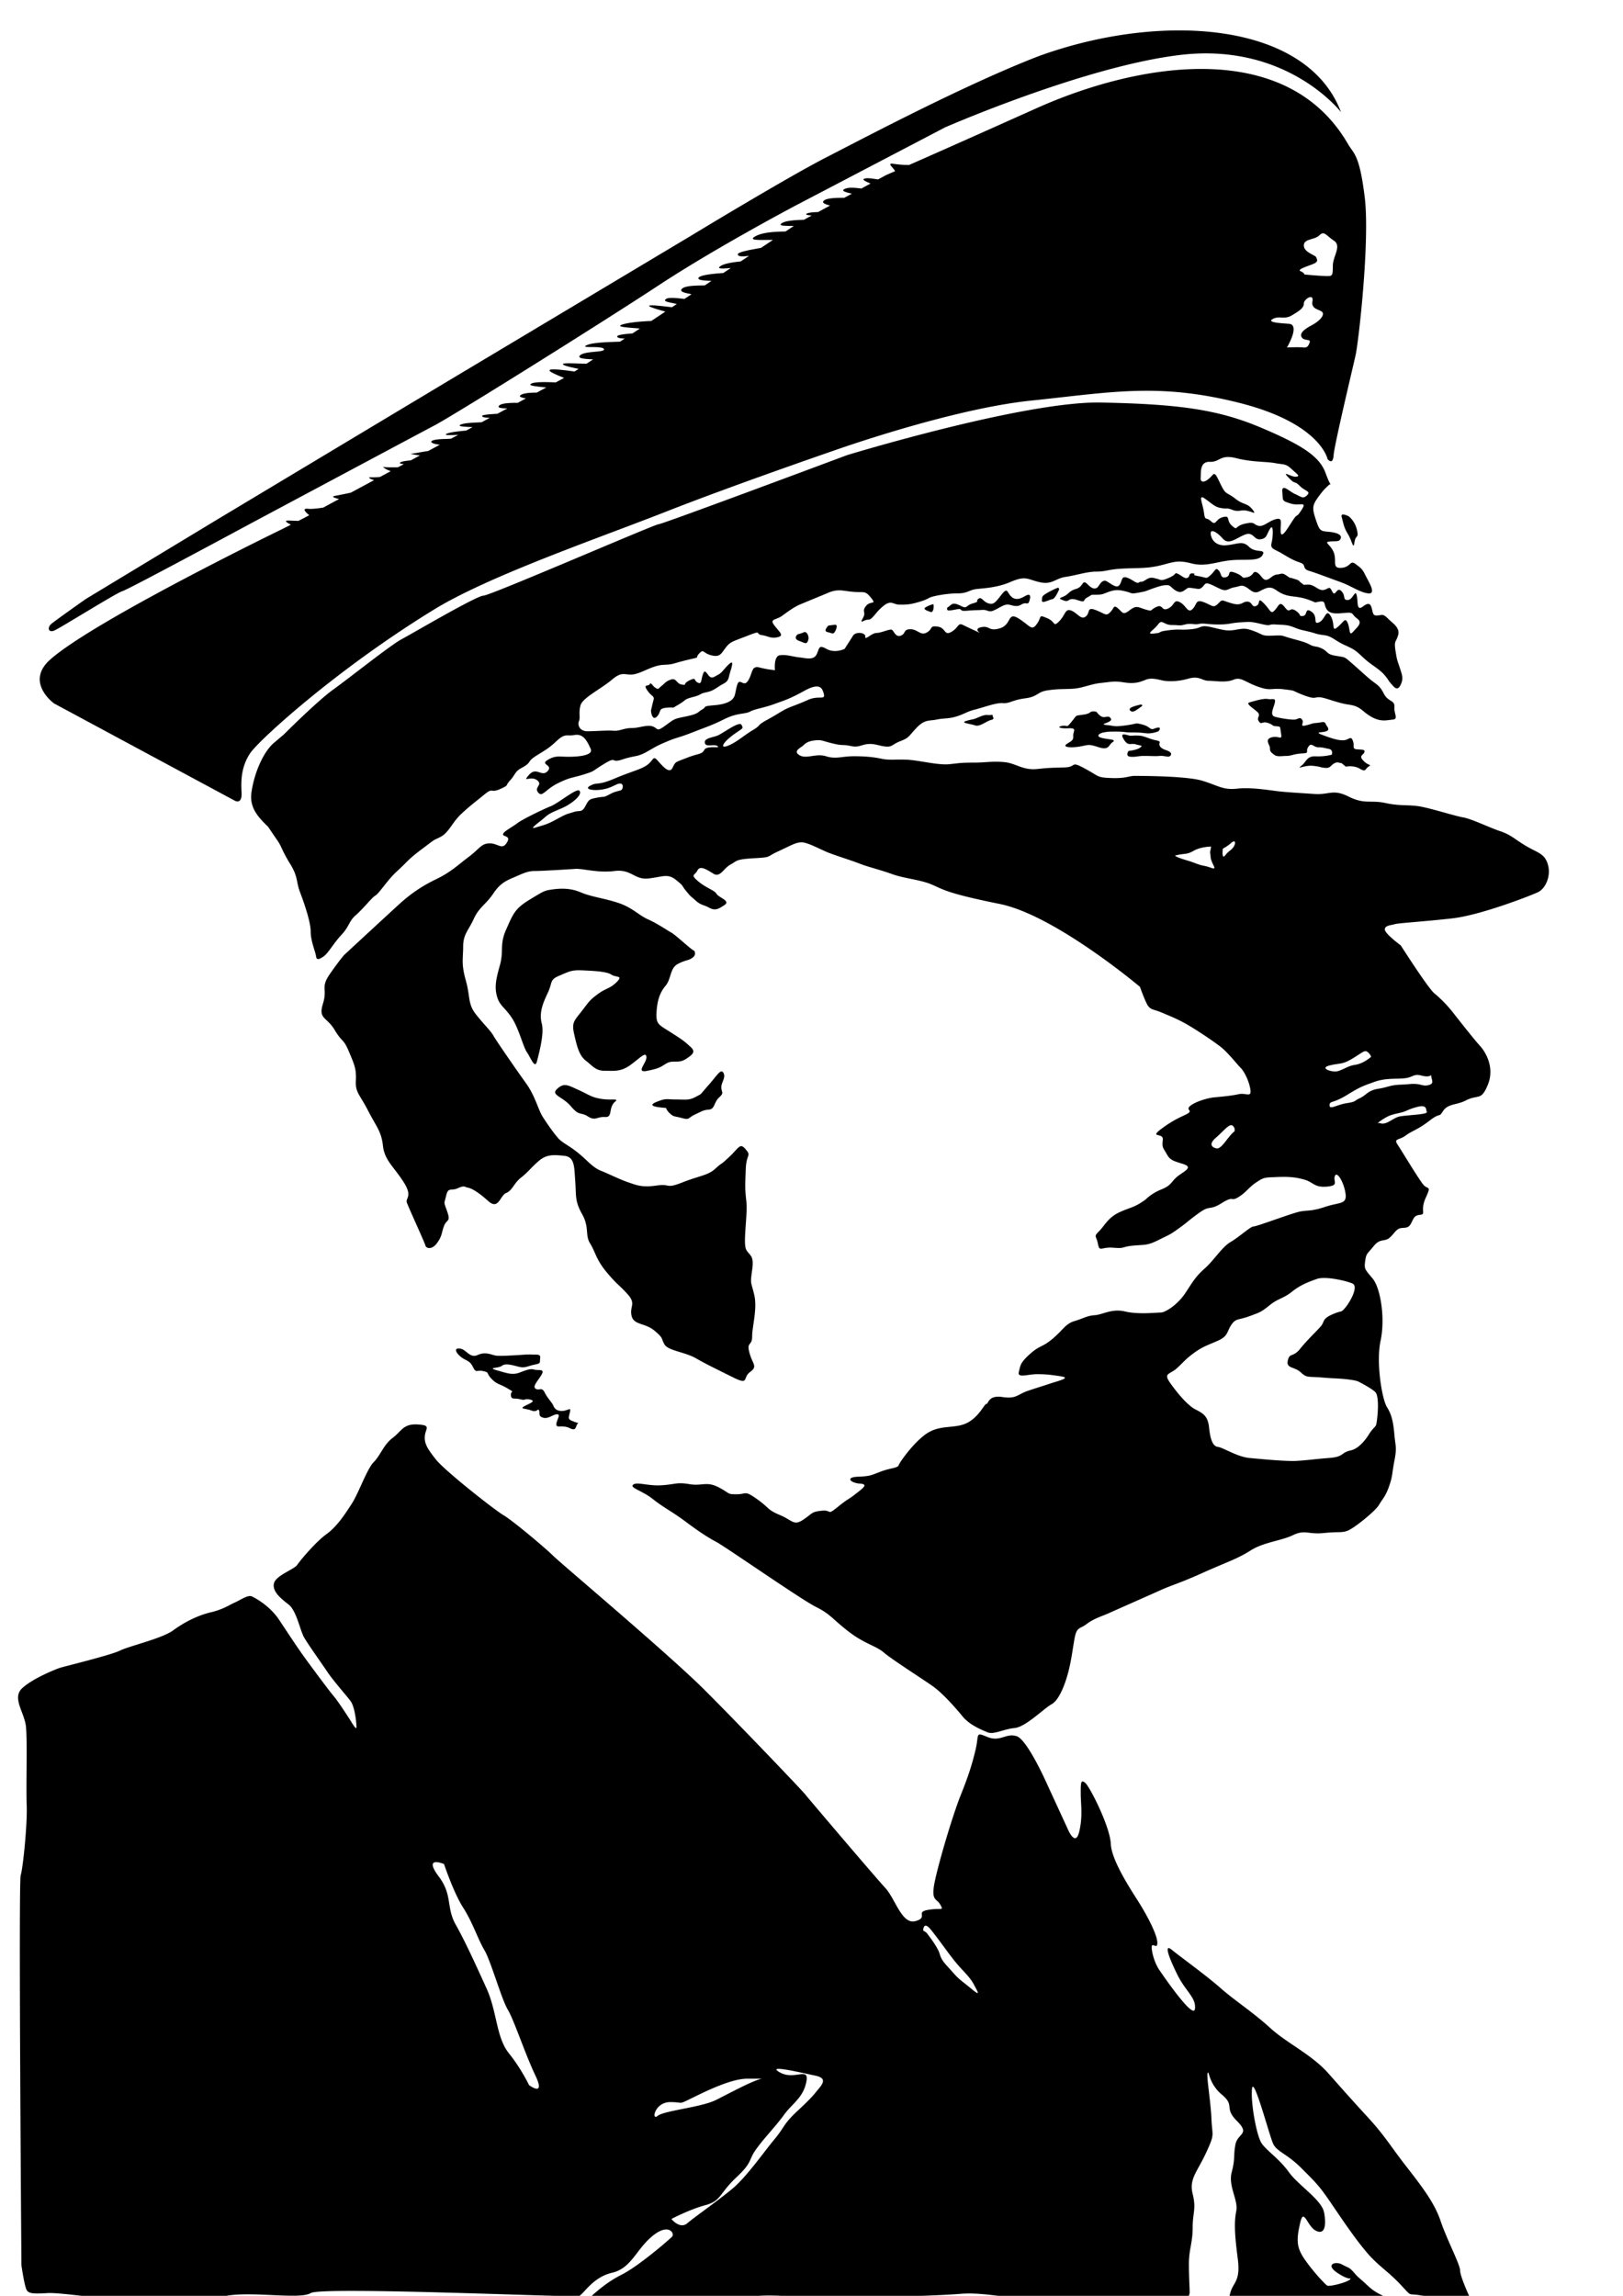 <svg xmlns="http://www.w3.org/2000/svg" width="210mm" height="297mm" viewBox="0 0 744.094 1052.362"><g fill-rule="evenodd"><path d="M551.228 31.607c-25.627-.108-53.281 7.804-76.201 18.084-32.203 14.444-48.55 21.67-58.22 25.923-2.584.035-4.93-.2-7.19-.524-3.11-.444-.414 1.383.77 3.35-.706.308-4.25 1.87-4.25 1.87l-3.549 1.93c-2.435-.303-4.68-.81-6.193-.365-1.554.458.676 1.347 2.698 2.265l-4.187 2.278c-2.785-.328-5.693-.685-7.557.154-2.076.934.444 1.562 3.21 2.21l-3.483 1.894c-3.748-.024-7.658.114-9.121 1.115-1.654 1.132.393 1.828 2.591 2.437l-5.47 2.975c-2.207.076-4.19.21-5.124.676-1.02.51.23.717 2.182.923l-3.603 1.96c-3.977.071-8.638.42-10.234 1.64-1.657 1.268 2.086 1.124 5.642 1.173l-3.79 2.532c-4.715.09-10.165.322-13.508 2.037-4.716 2.418 2.833 1.729 7.704 1.842l-5.438 3.631c-5.48 1.004-11.284 1.985-10.616 3.225.467.866 2.62.76 5.106.45l-3.82 2.546c-3.762.388-7.342.934-9.115 2.05-2.216 1.395.542 1.352 4.603.96-1.152.769-2.268 1.511-3.454 2.302-5.073.328-11.006.986-11.412 2.304-.305.992 2.752 1.206 6 1.305l-3.126 2.085c-4.453.04-8.93.145-10.354 1.481-1.514 1.42 1.394 1.966 4.337 2.531-1.168.778-2.103 1.402-3.275 2.181-3.54-.426-7.157-.823-8.37-.015-1.92 1.28 1.719 1.53 4.884 2.332l-2.237 1.485c-3.42-.39-7.522-.943-9.605-.86-2.89.116 2.042 1.608 6.605 2.856l-6.46 4.292c-4.588.204-9.982.63-13.018 1.55-4.092 1.24 2.659 1.426 7.772 1.93-1.196.793-2.201 1.456-3.365 2.227-3.591.284-7.016.64-7.016 1.41 0 .702 1.594.889 3.451.948l-2.151 1.424c-5.48.183-12.213.373-14.87 1.456-4.697 1.913 6.61.173 7.48 1.913.87 1.74-9.393.697-11.133 3.132-.902 1.263 2.77 1.451 6.21 1.605-1.032.677-2.14 1.404-3.062 2.006-5.262-.087-11.006-.497-10.802.215.206.721 3.936 1.442 7.171 2.163-.743.481-1.229.79-1.849 1.188-4.06-.532-8.834-1.183-10.716-.914-2.605.372 1.946 2.243 5.912 3.856l-3.817 2.052c-4.505-.18-9.5-.292-11.14.529-2.073 1.036 2.698 1.334 6.791 1.808-.712.382-3.43 1.846-4.37 2.35-2.746.01-5.416.155-6.945.886-1.812.866-.166 1.37 1.98 1.782l-3.73 2.006c-3.708.008-7.413.156-8.514 1.257-1.108 1.108 1.173 1.253 3.72 1.32l-4.544 2.443c-3.813.236-7.243.47-7.004 1.108.212.563 1.848.697 3.526.762l-3.776 2.03c-3.685.183-7.656.262-9.492 1.035-1.997.841 1.5 1.04 5.36 1.187l-2.93 1.576c-3.465.322-6.851.72-8.345 1.239-3 1.043 1.141.913 4.721.709l-3.307 1.777a50.93 50.93 0 01-2.631.122c-8.699.174-7.481 2.089-2.784 2.61.097.012.167.028.26.04l-5.35 2.879c-3.472.52-6.655 1.144-7.783 1.257-.716.071 1.489.398 4.017.77l-4.198 2.26c-1.973.174-3.69.412-4.516.797-1.125.525-.204.754 1.356.906l-2.734 1.472c-3.003.046-5.69.014-6.276-.116-1.191-.265.441.977 2.973 1.894l-4.931 2.656c-1.483.125-2.856.189-3.783.147-2.2-.1-1.033.605 1.056 1.321l-10.648 5.734c-3.44.724-6.379 1.309-7.283 1.468-1.786.316-.32.946 1.915 1.436a3616.186 3616.186 0 00-7.247 3.92c-2.809.449-5.394.714-6.845.559-3.046-.326-1.468 1.387.398 2.93l-.051.028c-.676.406-2.729 1.468-4.907 2.582-1.515-.044-3.029-.1-4.314-.146-2.465-.088-1.269.85.891 1.887l-3.848 1.94s-85.968 41.757-106.466 59.843c-11.83 10.438 1.74 20.18 1.74 20.18l82.808 44.536s3.478 2.087 3.13-3.828c-.348-5.915.001-11.83 3.828-17.744 3.827-5.915 39.663-38.62 84.546-66.107 25.29-15.487 75.5-32.705 106.466-44.882 30.966-12.178 76.545-27.835 76.545-27.835s53.581-19.136 90.462-22.963c36.88-3.828 58.452-8.35 95.68 1.044 37.229 9.394 40.36 25.746 40.36 25.746s2.435 3.131 2.783-1.74c.348-4.87 8.698-39.664 10.09-45.926 1.391-6.263 6.611-52.537 4.176-72.369-2.436-19.832-5.042-19.838-7.656-24.355-14.531-25.116-39.515-34.322-66.797-34.438zm55.46 75.342c1.185.1 2.326 1.675 4.863 3.366 3.69 2.46-.492 7.135-.492 11.563 0 4.428-.246 4.674-2.46 4.674s-8.365-.491-10.579-.737c0 0 0-.738-1.722-1.476s2.214-1.97 5.413-3.2c3.198-1.23 1.968-2.214 1.722-3.198s-5.66-2.214-5.66-5.412c0-3.199 4.922-2.46 7.136-4.674.692-.692 1.24-.951 1.778-.906zm-5.899 29.23c.714-.046 1.198.461.922 1.937-.738 3.937 3.936 3.69 4.674 5.167.738 1.476-1.477 3.935-5.167 5.903-3.69 1.969-5.412 3.691-4.428 5.413.984 1.722 4.182.739 3.69 2.215-.493 1.476-.984 2.705-2.952 2.46-1.969-.247-7.626 0-7.626 0s.245.245 1.967-3.691c1.722-3.937 1.723-6.888-.738-7.134-2.46-.246-10.825-.492-7.627-2.214 3.198-1.723 5.167.492 8.857-1.723 3.69-2.214 5.413-3.444 5.413-5.412 0-1.23 1.826-2.844 3.015-2.921z"/><path d="M39.246 274.628s-13.57 9.568-15.657 11.308c-2.087 1.74-1.391 4.175 1.218 3.131 2.61-1.044 28.704-17.396 31.314-18.092 2.61-.696 57.756-30.444 57.756-30.444s76.196-40.708 85.416-45.579c9.22-4.87 77.067-47.318 102.987-64.367 25.921-17.048 62.454-36.358 62.454-36.358l68.542-35.837s64.317-28.108 108.032-33.227c48.933-5.73 73.506 26.253 73.506 26.253C599.025 9.621 531.844 5.48 476.171 25.75c-33.401 12.873-79.428 37.163-97.694 46.557-18.266 9.394-62.106 36.01-62.106 36.01l-111.163 66.455L99.09 238.443zM503.097 184.501c-35.973.094-114.738 24.124-114.738 24.124s-84.73 31.688-86.452 31.688c-1.723 0-77.153 32.721-80.253 32.721-3.1 0-32.377 17.222-37.543 19.977-5.167 2.756-24.11 17.91-31.344 23.077-7.233 5.167-22.732 20.666-22.732 20.666l-4.478 3.789c-4.477 3.788-8.955 13.088-10.333 23.077-.777 6.918 3.319 11.092 7.734 15.421 0 0 1.948 2.923 4.14 6.09 2.192 3.166 1.95 4.384 5.846 10.716 3.897 6.332 2.678 8.037 4.627 13.152 1.948 5.114 4.87 13.638 4.87 18.022 0 4.384 2.193 9.255 2.437 11.203.243 1.949 1.217 1.705 3.41.244 2.191-1.462 4.626-6.09 8.279-9.986 3.653-3.897 3.41-6.331 6.576-9.01 3.167-2.68 7.307-8.038 9.012-9.012 1.705-.974 5.602-7.307 10.23-11.447 4.627-4.14 4.139-4.628 10.958-9.743 6.82-5.114 4.628-3.652 8.525-5.6 3.897-1.949 5.358-6.577 9.499-10.474 4.14-3.896 6.576-5.602 10.716-9.011 4.14-3.41 2.678-.487 7.062-2.436 4.384-1.948 2.437-1.46 4.385-3.652s1.218-1.463 2.922-3.898c1.705-2.436 4.627-2.435 6.332-5.114 1.705-2.68 6.82-4.14 11.69-8.768 4.871-4.628 4.872-2.679 9.012-3.41 4.14-.73 5.846 3.167 7.307 6.333 1.462 3.166-6.089 3.653-10.229 3.653-4.14 0-5.846-.73-9.499 1.461-3.653 2.192 2.68 2.192 0 5.114-2.679 2.923-5.115-2.192-8.525 1.705-3.41 3.897.732.245 3.655 2.437 2.922 2.192-1.462 3.165.487 5.6 1.948 2.436 3.165-1.217 9.01-4.14 5.845-2.922 6.82-2.436 12.178-4.14 5.358-1.705 3.166-1.218 9.255-4.871 6.089-3.653 2.436 0 8.281-1.948 5.845-1.949 6.576-.974 10.96-3.41 4.384-2.435 3.896-2.436 9.01-4.628 5.115-2.192 5.359-1.704 12.178-4.383 6.82-2.68 8.768-3.167 14.613-6.09 5.845-2.922 9.498-2.191 11.69-3.41 2.192-1.217 6.333-1.704 10.96-3.408 4.628-1.705 6.82-2.193 13.883-6.09 7.063-3.897 8.28-1.46 9.011 1.463.73 2.922-2.436.486-7.307 2.678-4.87 2.192-6.818 2.679-9.497 3.897-2.68 1.218-3.654 2.191-9.012 5.114-5.358 2.922-2.68 2.436-6.82 4.872-4.14 2.435-7.062 5.357-11.202 7.062s-2.436-1.461 2.192-4.87c4.627-3.41 4.87-2.68 3.896-4.628-.974-1.948-8.524 3.897-10.96 4.87-2.435.975-6.332 1.218-5.844 3.41.487 2.192 4.14.244 5.844 1.461 1.705 1.218-4.87-.486-6.088 1.706s-2.436 1.461-8.038 3.653c-5.601 2.192-5.114 1.705-6.575 4.627-1.461 2.923-4.628-.974-6.82-3.41-2.192-2.435-1.704-.243-4.627 1.949-2.922 2.192-7.064 2.923-15.101 6.333s-7.549 1.461-10.959 3.166c-3.41 1.705.974 2.435 4.627 1.948 3.654-.487 5.115-1.461 7.307-2.435s3.166 0 2.68 1.704c-.488 1.705-1.95.73-5.603 2.68-3.653 1.948-2.435.973-6.088 1.704-3.654.73-3.654.731-5.36 3.898-1.704 3.166-2.434 1.704-5.357 2.678-2.922.975-2.68.487-7.55 3.166-4.871 2.68-5.844 2.679-9.741 3.897-3.897 1.217 1.704-2.435 4.383-4.87 2.68-2.436 6.576-3.166 10.23-5.358 3.653-2.192 6.575-5.116 5.357-6.577-1.218-1.461-9.498 5.602-13.152 7.064-3.653 1.46-13.151 6.088-15.343 7.792-2.192 1.705-6.577 3.898-6.577 5.116 0 1.218 3.898.486 1.707 3.896-2.192 3.41-3.898.244-7.795.244-3.896 0-4.627 2.435-9.498 6.088-4.871 3.653-8.281 7.063-14.857 10.23-6.576 3.165-11.69 6.575-17.291 11.69-5.602 5.114-25.086 23.137-25.086 23.137s-2.193 2.436-6.577 8.768c-4.383 6.333-.973 6.576-3.165 13.64-2.192 7.062 1.704 5.844 5.357 11.933 3.653 6.089 3.898 3.654 6.577 9.986 2.679 6.332 3.41 8.037 3.166 13.395-.244 5.358 1.704 6.089 5.6 13.639 3.897 7.55 6.09 9.498 6.82 16.074.731 6.576 4.628 9.254 9.256 16.317 4.627 7.063.974 7.55 1.705 9.743.73 2.192 8.28 18.51 8.524 19.728.244 1.217 2.923 2.19 5.358-1.22 2.435-3.409 1.948-4.626 3.166-7.792 1.217-3.166 3.166-1.705 1.46-6.577-1.704-4.87-1.46-3.165-.486-7.305s2.192-1.95 5.359-3.41c3.166-1.462 3.165-.488 4.627-.244 1.46.243 4.384 1.705 9.255 6.089 4.87 4.384 5.358-2.435 8.28-3.653 2.924-1.218 3.41-4.384 6.82-7.063 3.41-2.68 4.384-4.384 8.037-7.55 3.654-3.166 6.82-2.923 11.69-2.436 4.872.487 4.628 4.87 5.115 11.69.487 6.82-.244 9.011 3.166 15.1s1.218 9.5 3.654 13.397c2.435 3.896 2.678 7.306 7.55 13.151 4.87 5.846 5.845 5.844 9.741 10.228 3.897 4.384.73 5.359 1.705 9.743.974 4.384 6.09 3.166 10.473 6.82 4.384 3.653 2.922 3.409 4.627 6.331 1.705 2.923 9.255 3.41 14.37 6.333 5.114 2.923 8.28 4.383 16.562 8.524 8.28 4.14 4.626.487 8.28-2.192 3.653-2.68 1.217-3.41-.244-8.768-1.461-5.358 1.217-2.922 1.217-7.55 0-4.627 2.437-12.665.976-18.997-1.461-6.332-1.95-4.628-.976-11.447.975-6.82-.973-6.331-2.678-9.254-1.705-2.923.73-15.831 0-22.407-.731-6.576-.487-7.55-.244-14.613.244-7.063 2.68-5.845 0-9.012-2.679-3.166-2.922-.974-7.55 3.41-4.627 4.384-2.922 2.193-6.332 5.359-3.41 3.166-7.063 3.165-15.1 6.331-8.037 3.166-5.115.487-11.934 1.461-6.82.975-9.255-.243-12.908-1.46-3.653-1.218-9.011-3.897-12.665-5.358-3.653-1.462-6.089-4.628-10.229-8.038-4.14-3.41-7.307-4.627-9.255-6.819-1.949-2.191-4.87-6.332-7.062-9.742-2.192-3.41-3.41-9.498-7.795-15.587-4.384-6.089-13.638-19.484-14.856-21.676-1.218-2.192-3.654-4.384-7.794-9.499-4.14-5.114-2.679-8.037-4.87-15.83-2.193-7.794-1.218-9.986-1.218-15.587 0-5.602 2.435-7.307 4.87-12.665 2.436-5.358 5.602-6.576 9.012-11.69 3.41-5.115 6.576-6.09 10.473-7.794 3.897-1.705 5.602-2.436 8.525-2.436 2.922 0 15.1-.73 18.509-.974 3.41-.243 10.228 1.948 18.022.974 7.794-.974 9.012 4.14 15.588 3.41 6.576-.731 8.768-2.436 12.665.73 3.897 3.166 2.191 2.193 4.627 5.116 2.435 2.922 1.46 1.704 4.14 4.14 2.679 2.435 3.654 1.947 6.333 3.409 2.679 1.461 4.14.73 7.062-1.218 2.922-1.948-2.679-3.409-3.653-5.114-.974-1.705-4.871-2.68-8.525-5.846-3.653-3.166-1.461-2.435-.243-4.87 1.218-2.436 4.14-.487 7.307 1.46 3.166 1.95 4.628-2.434 7.794-4.139 3.166-1.705 2.19-2.437 10.715-2.924 8.524-.487 5.358-.486 11.204-3.165 5.845-2.68 8.037-4.14 10.716-4.14 2.679 0 8.037 2.922 11.447 4.383 3.41 1.461 11.447 3.898 15.1 5.359 3.653 1.461 9.743 2.922 15.1 4.87 5.359 1.949 12.421 2.435 17.78 4.627 5.358 2.192 6.088 3.898 31.417 9.012 25.33 5.115 64.298 37.994 64.298 37.994s1.705 4.871 3.166 7.794c1.462 2.923 3.166 2.435 6.575 3.896 3.41 1.462 7.307 2.924 11.934 5.603 4.628 2.679 11.935 7.549 15.345 10.228 3.41 2.679 7.55 8.037 9.254 9.742 1.705 1.705 3.898 6.333 4.385 9.986.487 3.653-2.193 1.218-5.359 1.948s-8.524 1.218-11.204 1.461c-2.679.244-8.037 1.705-10.716 3.653-2.679 1.949.487 2.193-.974 3.411-1.461 1.218-5.602 2.191-12.178 7.062-6.575 4.871.731 1.706.244 5.359s.245 3.653 1.706 6.332c1.461 2.679 2.435 3.167 7.306 4.628 4.87 1.461 1.705 2.922-1.705 5.358-3.41 2.435-2.923 4.384-7.794 6.332-4.871 1.949-7.306 4.627-7.306 4.627-5.358 3.897-6.576 3.41-11.934 5.845-5.358 2.436-6.82 6.09-9.499 8.768-2.679 2.68-1.217 1.95-.487 5.846.731 3.897 1.462 1.218 7.064 1.705 5.602.487 3.652-.487 9.254-.974 5.601-.487 6.332-.001 11.69-2.68 5.358-2.68 4.872-2.192 9.256-5.358 4.383-3.166 4.14-3.41 9.255-7.063 5.114-3.654 4.384-.73 10.23-4.384 5.844-3.653 3.895-.487 7.548-2.679 3.654-2.192 4.628-4.384 8.282-6.82 3.653-2.435 3.897-2.191 9.255-2.435 5.358-.243 8.768 0 12.908 1.218 4.14 1.217 4.383 3.653 10.228 3.166 5.845-.488 2.68-2.435 3.654-4.871.974-2.435 4.14 2.923 4.87 8.038.731 5.114-2.679 3.896-9.255 6.088-6.575 2.192-8.037 1.46-11.69 2.192-3.653.73-19.727 6.82-21.188 6.82-1.461 0-6.333 4.626-10.473 7.062-4.14 2.435-7.55 8.28-11.934 12.177-4.384 3.897-5.602 6.333-9.012 11.447-3.41 5.115-9.011 8.769-11.203 8.769s-10.229.974-16.318-.488c-6.088-1.46-10.229 1.462-13.882 1.705-3.653.244-5.115 1.461-9.255 2.679-4.14 1.218-5.115 3.897-9.986 8.038-4.871 4.14-5.844 2.923-10.471 7.063-4.628 4.14-4.385 5.357-5.116 8.28-.73 2.923 4.141.974 8.281.974 4.14 0 6.09.243 10.96.974 4.871.73-.731 1.95-5.115 3.41-4.384 1.462-4.628 1.462-9.742 3.167-5.115 1.704-5.357 3.896-11.933 2.922-6.576-.974-6.333 3.166-7.307 3.166-.974 0-3.167 5.602-8.525 8.524-5.358 2.923-11.69.974-17.778 4.384-6.09 3.41-13.396 13.64-13.883 15.101-.487 1.461-3.41 1.217-8.037 2.922-4.628 1.705-4.628 2.192-10.717 2.436-6.089.243-3.166 2.922.974 3.165 4.14.244 1.218 2.193-2.191 4.872-3.41 2.68-2.922 1.704-8.037 5.845-5.114 4.14-2.436 1.217-7.307 1.704-4.87.488-4.14 1.22-8.524 4.142-4.384 2.922-4.872.242-10.717-2.193-5.845-2.436-4.626-3.166-10.471-7.306-5.846-4.14-4.628-2.192-9.256-2.192-4.627 0-2.68-.244-8.28-3.167-5.603-2.923-7.55-.487-13.396-1.461-5.845-.974-5.845 0-12.421.487s-11.69-1.705-13.395-.244c-1.705 1.462 4.14 2.68 9.011 6.577 4.871 3.897 9.012 5.845 14.857 10.23 5.845 4.383 10.229 7.305 14.369 9.497 4.14 2.192 38.725 26.304 45.544 29.714 6.82 3.41 7.307 5.358 14.857 11.203 7.55 5.845 12.664 6.575 16.317 9.741 3.653 3.166 18.267 12.422 22.65 15.589 4.385 3.166 10.23 9.741 13.396 13.638 3.166 3.897 8.524 6.088 11.447 7.306s7.306-1.461 12.421-1.948c5.115-.487 13.151-8.768 17.048-10.96 3.897-2.192 6.82-11.203 8.038-16.561 1.217-5.358 1.46-8.28 2.435-13.639.974-5.358 2.436-4.14 5.602-6.576 3.166-2.436 7.306-3.653 9.985-4.87 2.679-1.219 19.24-8.525 24.111-10.717 4.871-2.192 8.769-3.167 18.998-7.794 10.23-4.628 15.831-6.332 21.92-10.229 6.089-3.896 13.882-4.384 19.483-7.063 5.602-2.68 6.82-.244 14.126-.974 7.306-.73 7.794 0 10.716-.974 2.923-.974 12.908-9.012 14.613-11.934 1.705-2.923 2.924-3.654 4.628-8.525 1.705-4.871 1.218-5.358 2.436-11.69 1.217-6.333.487-6.333 0-11.935-.487-5.601-1.218-9.254-3.41-12.664s-5.115-20.214-2.923-30.443c2.192-10.23 0-24.111-3.653-28.495s-3.897-4.385-3.41-8.038c.488-3.653.974-3.165 3.897-6.819 2.923-3.653 4.871-1.95 7.063-3.654 2.192-1.705 3.166-4.383 5.601-4.627 2.436-.243 3.41 0 4.627-2.435 1.218-2.436 1.463-3.41 4.142-3.654 2.679-.244-.244-1.948 2.435-7.793 2.679-5.845.974-3.654-.974-5.846-1.949-2.192-9.986-15.587-11.934-18.51-1.949-2.922.73-1.947 3.653-4.14 2.922-2.191 5.602-2.679 10.96-6.82 5.358-4.14 4.063-1.05 6.255-4.46 2.192-3.409 6.291-2.699 10.276-4.77 5.988-3.113 7.093.463 10.259-7.33 3.166-7.794-.974-14.858-3.653-17.78-2.679-2.923-9.742-11.934-12.421-15.344a58.49 58.49 0 00-8.525-8.768c-2.922-2.435-15.343-21.918-15.343-21.918s-7.307-5.359-7.307-7.307c0-1.949 3.167-1.948 4.628-2.436 1.461-.487 13.882-1.217 26.547-2.678 12.665-1.462 35.315-10.23 38.968-11.934 3.653-1.705 6.088-7.55 4.627-12.665-1.461-5.115-4.627-5.359-9.985-8.525-5.358-3.166-6.819-5.115-11.934-6.82-5.114-1.705-12.909-5.6-17.049-6.331-4.14-.731-15.343-4.384-20.457-5.114-5.115-.731-8.282-.001-15.102-1.463-6.819-1.461-9.498.731-16.804-2.922-7.307-3.653-8.768-.73-15.83-1.218-7.064-.487-11.934-.73-16.318-1.217-4.384-.488-12.422-1.949-18.998-1.218-6.575.73-8.767-1.46-16.074-3.653-7.306-2.192-28.252-2.193-30.931-2.193-2.68 0-3.896 1.219-10.715.975-6.82-.243-5.358-.731-12.178-4.384-6.82-3.654-3.41-.73-9.012-.487-5.601.243-5.845 0-12.664.73-6.82.73-9.742-2.678-15.344-3.166-5.601-.487-8.038.244-13.883.244-5.845 0-6.575.243-11.202.73-4.628.488-12.666-1.46-17.78-1.948-5.115-.487-9.499.244-12.908-.487-3.41-.73-7.063-1.217-12.908-1.217-5.846 0-8.281 1.46-12.909 0-4.627-1.462-9.011 1.461-12.177-.487-3.166-1.949.73-3.411 1.948-4.629 1.218-1.217 2.68-1.948 5.602-2.191 2.923-.244 2.679.243 7.793 1.46 5.115 1.218 3.897.244 8.525 1.218 4.627.975 5.358-2.192 12.177-.487 6.82 1.705 5.602 0 9.986-1.704 4.384-1.705 3.653-1.948 7.55-6.088 3.896-4.14 5.845-3.168 9.255-3.898 3.41-.73 5.358-.244 9.255-1.461 3.897-1.218 4.628-2.192 8.525-3.166 3.897-.974 9.498-3.166 12.664-2.922 3.167.243 4.383-1.462 10.228-2.192 5.846-.73 5.359-2.924 10.23-3.654 4.87-.731 6.82-.487 11.447-.731 4.627-.244 8.28-2.192 13.151-2.679 4.872-.487 5.846-.974 10.473-.243 4.628.73 7.064 0 9.986-1.218 2.923-1.218 6.575.244 8.524.487 1.948.244 5.845.487 10.96-.974 5.114-1.461 6.332.974 9.255.974 2.922 0 8.037.974 11.447-.487 3.41-1.461 5.114.974 11.203 3.166 6.089 2.192 5.845.487 11.934 1.218 6.089.73 3.167.488 9.012 2.68 5.845 2.192 4.87.73 7.55.974 2.678.243 8.036 2.678 13.394 3.41 5.359.73 5.846 3.165 10.23 5.6 4.384 2.436 7.063 1.461 9.742 1.218 2.68-.244.487-2.679.73-5.845.244-3.166-2.923-2.192-4.871-6.09-1.949-3.896-3.41-4.139-6.332-6.574-2.922-2.436-4.628-4.141-8.281-7.307-3.653-3.167-2.922-2.68-7.306-3.41s-3.41-1.704-6.09-3.166c-2.678-1.461-3.652-.73-5.844-1.948s-4.384-1.706-8.768-2.923c-4.384-1.218-3.167-1.462-8.281-1.218-5.115.243-4.383-.487-8.28-1.948-3.897-1.462-4.628-1.462-8.768-.73-4.14.73-5.846 0-11.204-1.218-5.358-1.218-3.897.487-9.255.974-5.358.487-4.87-.244-10.471.487-5.602.73-1.95.974-6.333 1.46-4.384.488-.244-1.46 1.704-4.14 1.949-2.678 2.436.244 6.333.244 3.897 0 3.166.488 6.088-.243 2.923-.73 4.141.243 6.333-.244s3.896.244 9.01.244c5.115 0 5.603-.73 9.987-.974 4.383-.244 4.384-.487 9.498.73 5.115 1.218 2.924 0 6.577.244 3.653.243 5.114 0 8.28 1.218 3.166 1.217 2.436.974 6.576 1.948s3.41 1.217 7.306 1.704c3.897.487 4.871 2.437 9.742 4.629 4.871 2.192 5.115 2.678 8.281 5.6 3.167 2.923 5.114 3.898 7.793 6.09 2.68 2.192 4.141 4.87 4.141 4.87l1.462 1.705c1.46 1.705 2.678 2.436 3.896-.243 1.218-2.68.73-4.14-.487-7.793-1.218-3.653-1.218-3.167-1.948-7.794-.73-4.628.243-3.654 1.217-7.064.975-3.41-2.435-5.357-4.627-7.549-2.192-2.192-2.436-1.705-4.628-1.461s-2.192-.732-2.679-2.68c-.487-1.949-.973-3.897-4.14-1.461-3.166 2.435-2.193-2.192-2.923-5.114-.73-2.923-1.705 2.191-4.14 2.191-2.436 0-.73-1.948-2.922-4.14-2.192-2.191-2.68 3.167-4.14.244-1.462-2.923-1.463-1.218-3.898-.73-2.436.487-4.14-2.436-7.062-2.436-2.923 0-1.463.486-3.167-.732-1.705-1.217-.244-.974-3.41-1.948-3.166-.974-1.217 0-3.41-1.461-2.191-1.461-2.19-.73-4.383-.487-2.192.243-3.167 2.192-4.871 2.435-1.705.244-2.435-2.435-4.384-3.41-1.948-.973-1.219 1.462-4.385 2.193-3.166.73-.973-.244-5.357-1.949s-1.705 1.218-4.384 1.949c-2.679.73-1.949-1.705-3.41-3.166-1.462-1.462-1.461.243-3.653 2.191-2.192 1.949-1.46 1.218-5.601.487-4.14-.73-.243-.974-2.435-1.217-2.192-.244-1.22 1.217-2.437 1.948-1.218.73-2.435-.73-4.383-1.705-1.949-.974-.244 0-4.14 1.705-3.897 1.705-3.654.974-5.603.487-1.948-.487-2.922-.974-5.114.487-2.192 1.461-2.191.487-3.166 1.218-.974.73-2.68-1.218-5.359-2.192-2.679-.974-2.191 1.219-3.409 3.167-1.218 1.949-3.41 0-5.846-1.462-2.435-1.462-3.653 2.436-4.627 2.923-.974.487-1.948.731-4.383-1.704-2.436-2.436-1.706 1.217-5.116 2.191-3.41.975-3.409 2.436-5.6 3.41-2.193.974-2.68.974 0 1.948 2.678.974 1.704-1.705 6.088-.244 4.383 1.462 2.192 0 4.628-1.217 2.435-1.218.974-1.218 4.14-1.218 3.166 0 3.165-.487 6.088-1.461 2.922-.974 4.628-.73 7.55 0 2.923.73 1.95 1.218 5.846.487 3.897-.73 2.435-.487 6.576-1.948 4.14-1.461 5.115-1.461 6.576-1.461 1.461 0 2.192 1.948 4.627 2.922 2.436.974 3.896-1.705 5.114-1.705s2.193.244 4.141.487c1.949.244 2.679-1.95 3.653-2.436.974-.487 3.41.975 6.575 2.436 3.166 1.462 3.654-.243 6.577-.73 2.922-.487 3.41-1.705 6.82.974 3.41 2.679 4.14.73 7.549-.487 3.41-1.218 4.384 1.217 8.038 2.679 3.653 1.461 6.332.73 11.203 2.435 4.871 1.705 2.192 1.461 5.358.974 3.166-.487 1.704 1.217 3.409 3.653 1.705 2.435 5.602 1.706 9.012 1.462 3.41-.243 2.191.73 4.87 2.68 2.68 1.948 0 3.895-1.948 6.087-1.948 2.192-1.217-1.46-2.435-4.14-1.218-2.679-1.705-.487-4.627 1.949-2.923 2.435-.975-1.461-3.167-5.114-2.192-3.654-2.435 1.704-5.358 2.922-2.922 1.218-.243-2.679-3.41-4.87-3.165-2.193-1.705 1.704-3.897 1.948-2.192.243-.487-.489-3.41-2.437-2.922-1.948-2.434 1.705-4.87-1.461-2.435-3.166-2.68-.975-4.628 1.217s-1.948 0-5.114-3.165c-3.166-3.167-1.217.243-3.41 1.217-2.191.974-1.705-1.948-4.14-1.948-2.436 0-2.435 2.192-7.306.73-4.872-1.46-3.898-1.948-6.09.244-2.192 2.192-2.678.73-6.575-.73-3.897-1.462-2.923.973-5.115 3.165s-2.922-1.704-5.845-3.165c-2.923-1.462-2.191 1.46-5.357 2.922-3.167 1.461-2.193-2.192-5.36-.73-3.165 1.46-1.46 2.191-4.87 1.217-3.41-.974-4.14-2.192-7.307.243-3.166 2.436-3.166 1.218-5.357-.73-2.192-1.949-1.705-.243-3.653 1.706-1.949 1.948-2.193.73-6.577-.976-4.384-1.704-2.435 1.22-4.627 2.924-2.192 1.705-3.654-1.462-6.576-2.68-2.923-1.218-2.679 1.95-5.601 4.872-2.923 2.922-1.462.243-5.603-1.461-4.14-1.705-2.191-.731-4.627 2.678-2.435 3.41-2.923.975-8.28-2.435-5.359-3.41-3.167 2.679-8.526 4.384-5.358 1.704-4.626-1.218-8.523-.487-3.897.73-.73 2.678-.73 2.678s-5.36-2.435-7.795-3.653c-2.435-1.217-1.947 1.218-5.357 3.166-3.41 1.949-2.436-1.948-6.333-2.435-3.897-.487-1.948.974-4.87 2.679-2.923 1.705-4.142-1.461-7.551-1.461-3.41 0-1.948 1.948-4.384 2.922-2.435.974-3.165-2.192-4.14-2.679-.974-.487-4.871 1.461-7.063 1.461-2.192 0-5.358 3.653-5.114 1.705.243-1.948-4.385-2.436-5.603-.487-1.217 1.948-3.896 6.09-3.896 6.09s-4.384 2.191-8.281 0c-3.897-2.193-3.166 0-4.627 2.678-1.461 2.68-5.115 1.461-7.794 1.218-2.68-.244-6.09-1.461-9.012-.974-2.922.487-2.192 6.82-2.192 6.82s-3.409-.244-7.062-1.218c-3.653-.974-3.167 2.191-4.872 5.358-1.705 3.166-2.678 1.46-4.14 1.217-1.46-.243-1.704 4.141-2.435 6.333-.73 2.192-3.41 3.897-9.255 4.384-5.845.487-3.41.73-5.601 1.948-2.192 1.218-1.462 1.948-7.307 3.166-5.845 1.217-5.115.975-9.499 4.14-4.384 3.167-3.166 1.462-5.845.488s-6.089.73-9.742.73c-3.653 0-5.358 1.462-8.281 1.218-2.923-.243-8.28.244-11.934.244-3.653 0-4.627-2.924-3.897-4.629.731-1.704-.243-3.896.731-7.305.974-3.41 9.498-7.55 14.37-11.69 4.87-4.141 5.845-1.949 9.742-2.436 3.896-.487 8.767-4.141 13.882-4.385 5.114-.243 3.653-.487 10.716-2.192 7.063-1.704 3.41-.486 5.601-2.922 2.192-2.435 1.706-.244 5.603.73 3.896.975 4.383-.486 6.575-3.409 2.192-2.922 3.41-2.923 10.23-5.602 6.819-2.68 3.166-.73 6.332-.244 3.166.487 4.14 1.705 7.306.974 3.166-.73.974-2.19-1.461-5.357-2.436-3.166.731-2.435 3.41-4.383 2.68-1.949 5.601-4.142 8.524-5.36a7232.884 7232.884 0 0112.064-4.992c5.167-2.411 7.578-1.034 12.4-.69 4.822.345 5.166-.688 7.922 2.756 2.755 3.445-.345 1.034-2.411 3.789-2.067 2.756.344 2.411-1.378 5.511s.345.689 2.411.689c2.067 0 3.1-3.1 6.889-6.2s4.477-.689 7.577-.689c3.1 0 4.822 0 9.3-1.378 4.478-1.377 3.444-1.722 6.2-2.41 2.755-.69 7.233-1.378 11.022-1.378 3.788 0 4.822-1.034 7.233-1.722 2.41-.69 9.644-.345 16.877-3.445 7.233-3.1 7.577-1.378 13.433 0 5.855 1.378 7.233-1.722 12.055-2.41 4.822-.69 9.644-2.412 14.122-2.412 4.477 0 5.166-1.033 12.055-1.378 6.888-.344 11.022 0 16.877-1.377 5.855-1.378 7.922-2.756 14.466-1.034 6.544 1.723 11.366-.688 17.91-1.377 6.545-.69 13.089.689 14.811-2.411 1.722-3.1-3.1-.69-6.2-3.79-3.1-3.099-5.51-1.032-10.677-.688-5.167.344-6.889-3.444-6.889-5.51 0-2.067 2.756-.69 5.511 2.41 2.756 3.1 5.856 0 9.989-1.722 4.133-1.722 4.133 2.411 7.233 2.067 3.1-.345 2.755-2.067 4.477-4.822 1.723-2.756 1.378 3.788.69 6.544-.69 2.755 1.377 2.755 4.821 4.822 3.445 2.066 5.167 3.1 8.267 4.133 3.1 1.033.689 2.755 4.133 3.789 3.444 1.033 9.644 3.444 14.466 5.166 4.822 1.722 8.955 4.822 12.744 5.167 3.789.344 0-5.511-1.378-8.267-1.377-2.755-1.722-3.1-4.477-5.166-2.756-2.067-2.067 1.378-6.545 1.722-4.477.344-2.066-3.1-3.444-6.889-1.378-3.788-4.822-4.822-2.066-5.166 2.755-.345 4.477.344 5.166-1.378.689-1.722-1.722-2.755-5.51-3.1-3.79-.344-4.134-.344-5.856-5.51-1.722-5.167-1.722-6.545 1.033-10.334 2.756-3.788 3.444-4.133 4.822-5.51 1.378-1.378 1.378 2.066-1.378-5.511-2.755-7.578-10.333-12.744-29.965-21.01-19.633-8.267-37.888-10.678-73.02-11.367a74.848 74.848 0 00-1.68-.014zm60.181 24.977c.944.02 2.067.174 3.45.529 7.373 1.89 13.611 1.512 17.77 2.268 4.16.757 4.916.19 7.563 2.647 2.647 2.458 4.347 3.403 2.079 3.592-2.269.19-6.806-3.214-3.403.378s2.458 1.135 5.105 3.782c2.647 2.647 5.293 2.457 3.402 4.347-1.89 1.89-2.835.568-5.482-.566-2.647-1.134-6.24-5.105-5.86-.946.377 4.16-.378 3.971 3.781 5.294 4.16 1.324 7.751-1.324 5.105 2.835-2.647 4.16-1.702 1.324-3.97 4.727-2.27 3.403-5.484 9.264-5.673 5.294-.19-3.97 1.134-6.618-2.269-5.672-3.403.945-5.481 3.591-7.939 3.024-2.458-.567-1.323-2.079-6.239-.944-4.915 1.134-3.025 3.402-5.86.944-2.836-2.457-.569-4.914-4.16-3.969-3.593.945-3.026 4.16-5.483 1.89-2.458-2.268-2.646.19-3.213-3.97-.567-4.16-2.836-8.696.378-6.427s4.348 3.592 6.617 4.159c2.268.567 3.78.378 3.78.378 2.647.378 2.648 1.511 6.429.944s7.56 2.836 5.103-.378c-2.458-3.214-4.159-2.079-7.75-4.915-3.593-2.835-4.35-2.08-5.862-4.726-1.512-2.647-3.024-6.617-3.78-6.617-.756 0 .377-.945-2.08 1.512-2.458 2.458-4.536 2.459-4.347.19.189-2.269-.568-7.562 4.158-7.373 3.84.154 4.56-2.314 8.65-2.23zm52.531 26.364c-.587-.005-.967.279-.683 1.2.756 2.458.755 4.348 2.835 7.751 2.08 3.403 2.459 7.562 3.026 3.78.567-3.78 2.08-1.51 1.134-5.67-.945-4.16-3.782-6.239-3.782-6.239s-1.551-.813-2.53-.822zM485.245 269.37s-1.133.189-4.536 2.08c-3.403 1.89-2.837 2.08-3.026 3.781-.19 1.702 3.403-.379 4.726-.568 1.324-.189 2.647-3.402 3.215-4.537l-.379-.756zm-23.966 1.377c-.448-.005-1.06.49-2.123 1.836-2.836 3.592-3.591 4.727-6.049 3.97-2.458-.756-3.026-3.212-4.538-2.078-1.513 1.134.946 1.133-2.457 2.079-3.403.945-2.648 2.647-5.294 1.324-2.647-1.324-3.78-1.513-4.915-.568-1.134.945-1.702 1.324-1.702 1.324 0 1.323 0 1.512 3.97.756s.757.944 5.105.566c4.348-.378 4.159-.189 6.995-.378 2.836-.189 2.836 1.513 5.86 0 3.025-1.512 4.16-2.457 5.861-2.457 1.702 0 3.781 1.513 6.24 0 2.457-1.512 3.023.757 3.78-1.89.756-2.647 0-3.215-2.269-1.892-2.268 1.324-4.348 1.89-6.239 0-1.181-1.181-1.477-2.583-2.225-2.592zm-33.317 6.185s-1.323.19-3.403 1.324c-2.08 1.134 1.324 1.89 2.08 2.268.757.378 1.701-.946 1.323-3.592zm-44.994 9.453c-.756 0-3.214.378-3.214.378-1.135 1.323-2.08 2.646-.19 3.024 1.89.379 2.459 1.324 3.404-.566.945-1.89.756-2.836 0-2.836zm-13.93 3.324a.777.777 0 00-.438.078c-1.134.568-2.836.946-2.836.946s-2.459 1.89.566 3.025c3.025 1.134 3.404 1.702 4.16-.189.662-1.654-.414-3.743-1.453-3.86zM335.4 303.695c-.178-.004-.446.135-.83.46-2.458 2.08-3.403 4.16-5.293 5.105-1.89.945-3.026 2.27-4.538.19-1.513-2.08-1.89-2.27-2.647.188-.756 2.458-.378 4.16-2.268 3.214-1.89-.945-.378-2.647-3.78-.946-3.404 1.702-.758 2.27-3.405 1.892-2.647-.378-2.458-3.215-5.104-2.27-2.647.946-2.647 1.702-4.16 2.837-1.512 1.134-1.323 1.89-2.835.945-1.513-.945-2.08-2.836-2.647-1.702-.567 1.135-3.214-.188-1.134 2.837 2.08 3.024 3.403 2.457 2.836 4.536-.567 2.08-1.134 4.727-1.134 4.727 0 1.134.755 4.915 2.835 2.646 2.08-2.268.19-3.592 4.538-3.97 4.348-.378 1.513.757 5.105-1.323 3.592-2.08 2.646-2.268 4.914-3.024 2.27-.756 3.404-.757 5.105-1.702 1.702-.945 2.268-.757 4.159-1.324 1.89-.567 2.836-1.323 4.916-2.646 2.08-1.324 3.592-1.512 4.159-4.16.478-2.232 2.168-6.485 1.208-6.51zm245.015 16.653c-2.218.008-5.629 1.083-7.448 1.58-2.08.566 1.323 2.457 3.402 4.348 2.08 1.89-.567 2.456.756 4.347 1.324 1.89 1.323-.19 4.16.756 2.835.945 1.513 1.324 3.781 1.514 2.269.189 1.701 0 2.269 3.402.567 3.403-.946.756-4.349 1.7-3.403.946-.756 3.405-.756 4.917s.378 1.89 1.89 3.025c1.513 1.134 3.404.567 5.673.567 2.268 0 3.402-.945 7.183-1.134 3.781-.189 1.324-.757 2.836-3.026 1.513-2.268 2.268.19 4.537.19s2.837.378 4.916.756c2.08.378 1.323 2.647 1.323 2.647s-3.214.945-7.373.756c-4.16-.19-4.16 2.458-6.617 4.348-2.458 1.89 1.513-.378 5.294 0 3.781.378 3.213.757 5.671.946 2.458.19 2.457-1.135 4.159-2.08 1.701-.945 2.269 0 3.214-.19l2.08 1.702s3.592-.755 6.427.946c2.836 1.702 2.27.189 3.97-.946 1.702-1.134.19-.189-2.268-2.646-2.457-2.458 0-2.647.379-3.97.378-1.324-.946-1.135-3.403-1.325-2.458-.189-.946-1.51-1.892-3.969-.945-2.457-1.7-.378-4.159-.19-2.457.19-5.86-.945-9.83-2.457-3.97-1.513 0-.945 1.891-1.701 1.89-.756.19-2.08-.378-3.404-.567-1.323-1.702-.567-4.16-.378-2.458.189-1.701.38-4.915 1.135-3.214.757-.568-1.135-1.702-2.647-1.134-1.513-1.89 0-3.78 0-1.891 0-6.05-.567-8.698-1.323-2.646-.756-.378-4.348 0-6.617.379-2.268-1.134-1.134-3.214-1.512a4.821 4.821 0 00-.869-.067zm-57.443 2.629c-.135.01-.294.037-.484.084-1.512.379-5.67 1.324-4.347 2.647 1.324 1.323 3.025-.379 5.483-2.08 0 0 .288-.724-.652-.651zm-21.657 3.109c-2.08 0-.756.945-4.726 1.512-3.97.567-2.646 0-5.293 3.214-2.647 3.214-1.513 1.513-4.16 1.89-2.647.379-1.702 1.324 2.646 1.135 4.348-.189 2.08 1.324 2.27 3.592.189 2.269-1.513 2.458-3.214 3.781-1.702 1.323 2.268 1.702 6.427.946 4.16-.756 3.782-1.134 8.509.378 4.726 1.512 4.346-.945 6.237-2.268 1.89-1.324-.566-1.136-4.347-1.892-3.781-.756-1.702-2.269.378-2.647 2.08-.378 2.458-.378 5.86-.378 3.404 0 3.97.378 6.24.378 2.268 0 4.158 0 7.183.378 3.024.379 5.86-.944 5.86-.944 1.513-2.08-.19-1.89-2.08-1.134-1.89.756-1.7-.945-5.293-1.89-3.592-.946-2.08-.379-7.75.377-5.672.757-4.916.189-8.886-.19-3.97-.377 3.402-1.133 2.079-3.024-1.324-1.89-2.646.378-4.725-1.134-2.08-1.512-1.135-2.08-3.215-2.08zm-46.318 1.512s-.378.19-1.512.19-1.702-.379-4.726.944c-3.025 1.324-2.459.757-5.673 1.702-3.214.946 1.891 1.324 3.97 2.08 2.08.757 5.106-1.89 7.185-2.458 2.08-.567.945-.756.756-2.458zm60.135 9.048c-.678.05-.927.536-.016 2.107 2.08 3.592 3.214 1.7 5.672 2.457 2.458.756 3.403.378 1.89 1.512-1.512 1.135-5.293 1.513-5.293 1.513s-1.702 2.458.945 2.647c2.647.19 3.214-.378 6.239-.378 3.024 0 4.916.19 7.184 0 2.269-.189 4.159.945 4.915-.19.756-1.134-.378-1.89-2.08-2.457-1.701-.568-2.835-1.323-3.024-2.457-.19-1.135 1.135-1.513-1.701-2.08-2.836-.567-5.105-1.891-7.185-2.08-2.08-.19-3.025 0-4.348 0-.745 0-2.327-.657-3.198-.594zm50.528 49.047c.833-.091.742 1.325-.171 2.603-1.218 1.705-2.192 1.705-3.653 3.653-1.461 1.949-1.461-.73-1.218-2.922 0 0 1.948-.974 3.897-2.679.486-.426.867-.625 1.145-.655zm-10.4 2.36c-.731 4.384-.488 1.217-.244 4.627.243 3.41 3.653 6.333.243 5.115s-3.652-.73-6.818-1.948c-3.166-1.218-3.654-1.218-6.577-2.192-2.922-.974-3.166-1.462-3.166-1.462 4.628-1.218 5.115-.244 8.525-2.192 3.41-1.948 8.036-1.948 8.036-1.948zm-297.168 19.314a27.608 27.608 0 00-1.04.007 33.566 33.566 0 00-4.282.407c-3.166.487-3.167.487-9.986 4.627-6.82 4.14-7.549 6.576-10.715 13.639-3.166 7.063-.975 9.741-2.924 16.56-1.948 6.82-2.435 10.231-1.217 14.372 1.217 4.14 3.654 4.87 6.82 9.74 3.166 4.872 5.114 13.153 6.818 15.589 1.705 2.435 3.655 8.036 4.629 4.14.974-3.897 3.41-12.666 2.191-17.293-1.217-4.628.244-8.768 2.68-13.882 2.435-5.115.73-6.088 5.357-8.037 4.627-1.948 5.602-2.679 10.716-2.435 5.115.244 10.96.487 13.152 1.948 2.192 1.461 5.603.243 2.436 3.41-3.166 3.166-4.871 2.678-8.768 5.6-3.897 2.923-3.897 3.41-7.307 7.795-3.41 4.384-4.627 5.114-3.41 10.473 1.219 5.358 2.192 9.742 5.358 12.177 3.166 2.436 4.385 4.627 8.769 4.627 4.383 0 7.306.487 11.69-2.679 4.384-3.166 7.064-6.332 7.307-3.653.244 2.68-5.358 7.55.487 6.332s5.844-1.704 8.767-3.41c2.923-1.704 5.359.245 8.768-1.947 3.41-2.192 4.627-3.41 2.192-5.603-2.436-2.192-2.435-2.435-8.523-6.331-6.09-3.897-7.308-3.898-7.064-9.256.244-5.358 1.46-9.255 4.14-12.42 2.679-3.167 1.95-8.038 5.602-9.987 3.654-1.948 4.87-1.46 6.819-2.922 1.948-1.461.73-3.166.73-3.166-1.217-.243-8.279-7.063-10.47-8.281-2.193-1.218-6.333-4.14-10.717-6.088-4.384-1.948-7.063-5.359-13.639-7.55-6.576-2.193-12.178-2.68-17.293-4.871-2.797-1.199-5.594-1.598-8.073-1.632zm367.98 74.472c.35.012.67.164 1.035.468 1.461 1.218 1.461 2.192 1.461 2.192-2.192 1.705-4.384 3.166-7.55 3.653-3.167.487-5.601 2.435-8.037 2.922-2.435.487-8.281-1.46-3.41-2.678 4.87-1.218 5.602-.244 10.473-3.166 3.653-2.192 4.978-3.425 6.028-3.39zm-295.37 9.295c-1.19.174-2.93 2.992-6.084 6.517-4.141 4.627-2.437 3.409-5.603 5.114s-4.626 1.218-9.01 1.218c-4.384 0-4.628-.731-9.255 1.217-4.628 1.949 1.704 2.437 4.627 2.68 0 0 .243 1.218 1.948 2.679 1.705 1.461 1.705.974 5.359 1.948 3.653.974 2.434 0 6.088-1.704 3.653-1.705 3.654-1.949 6.333-2.192 2.679-.244 2.191-3.41 4.627-5.603 2.435-2.192.974-2.191.974-4.627 0-2.435 2.192-4.384.974-6.576-.229-.411-.473-.624-.748-.67a.727.727 0 00-.23-.001zm319.284 1.598c.478.02 1.035.108 1.72.29 3.653.975 4.383-.243 4.383-.243.244 2.436 1.705 3.898-1.217 4.628-2.923.731-3.41-.974-8.525-.487s-5.844 0-10.228 1.218c-4.384 1.218-4.628.73-7.064 1.705-2.435.974-3.165 2.435-5.844 3.652-2.68 1.218-1.219 1.462-5.846 2.192-4.628.73-7.794 3.166-7.794.974s1.462-.73 7.794-4.627 7.306-4.14 12.664-6.088c5.358-1.948 10.23-1.219 14.126-1.706 3.166-.396 3.76-1.595 5.831-1.508zm-390.833 4.656c-1.214-.04-2.32.445-3.704 1.724-3.167 2.923 2.436 3.41 6.333 8.038 3.896 4.627 4.383 2.435 7.792 4.627 3.41 2.192 4.141 0 7.795.243 3.653.244 1.46-3.897 4.383-6.82 2.436-1.948-.974-.73-5.845-1.461-4.87-.73-5.845-1.948-10.716-4.14-2.74-1.233-4.478-2.158-6.038-2.21zm392.685 9.672c2.315-.023 1.907 1.733 2.303 2.525.487.974-3.41 1.217-8.525 1.705-5.114.487-4.626.486-8.523 2.678-3.897 2.192-4.141.244-5.602.974 0 0 .973-.974 3.409-2.435 2.435-1.461 3.897-1.704 7.063-2.435 3.167-.73 3.167-1.461 7.795-2.679.867-.228 1.545-.328 2.08-.333zm-87.451 8.709a.937.937 0 01.615.148c1.461.974.974 2.678.974 2.678-3.166 2.436-5.846 8.282-8.281 7.794-2.436-.487-3.41-2.191-.244-4.87 2.77-2.344 5.354-5.62 6.936-5.75zm43.116 70.042c4.424.1 10.389 1.555 12.594 2.557 2.941 1.337-1.336 8.823-3.475 11.23-2.139 2.406-1.07.802-5.882 2.94-4.813 2.14-3.208 3.209-5.347 5.615-2.139 2.406-6.15 6.149-9.359 10.16-3.208 4.01-4.812 1.603-5.614 5.346-.802 3.743 2.941 2.675 5.882 5.348 2.94 2.674 2.941 1.871 9.625 2.406 6.684.535 4.278.268 8.288.535 4.01.268 7.486.802 8.556 1.336 1.07.535 6.15 3.209 7.754 4.813 1.604 1.604 1.336 8.289.801 12.566-.534 4.278-.534 2.14-3.475 6.417 0 0-3.743 6.684-8.556 7.754-4.812 1.07-2.941 2.94-9.892 3.475-6.952.535-10.16 1.07-14.973 1.337-4.812.268-16.041-.802-21.656-1.337-5.614-.535-12.031-4.812-14.438-5.08-2.406-.266-3.476-3.743-4.01-8.822-.535-5.08-2.406-6.417-6.149-8.288-3.743-1.872-8.556-7.754-11.765-12.299-3.208-4.545 0-3.743 3.21-6.684 3.208-2.941 3.743-4.011 7.753-6.952s6.149-3.476 10.961-5.615c4.813-2.138 4.011-4.01 6.15-7.218 2.14-3.208 3.208-2.14 8.288-4.01 5.08-1.872 5.347-1.873 9.358-5.081 4.01-3.208 6.149-2.94 10.16-6.149 4.01-3.208 7.753-4.545 11.496-5.882.936-.334 2.24-.452 3.715-.418zm-397.226 32.313c-2.376.007-.883 2.377 1.216 3.992 2.239 1.722 3.789 1.378 5.339 4.478 1.55 3.1 1.55 1.205 4.65 1.894 3.1.689 1.205.689 3.788 3.444 2.584 2.756 3.617 2.24 7.406 4.478 3.789 2.239 1.377.861 1.55 3.1.172 2.239 1.55 1.205 4.305 1.894 2.756.69 1.722-.516 4.65.172 2.928.69-.861 1.895-2.928 3.1-2.066 1.206.69.861 3.445 1.895 2.755 1.033 2.927-1.378 3.444 0 .517 1.377-.517 2.583 1.894 3.272 2.411.689 4.478-1.55 6.372-1.55 1.895 0-.344 2.755-.344 4.65 0 1.894 2.755 0 6.2 1.722 3.444 1.722 2.41-1.55 3.96-2.411 0 0-.688 0-2.755-.861-2.066-.861-1.894-1.206-1.205-3.961.688-2.756-.69-.861-3.272-.69-2.584.173-3.79-1.032-4.306-2.41-.517-1.378-2.583-3.272-3.96-6.028-1.379-2.755-2.412-.689-4.134-1.722-1.722-1.033 1.205-3.789 2.755-6.544 1.55-2.756-1.55-1.722-3.444-2.239-1.894-.517-3.444.172-6.716 1.378-3.272 1.205-5.511.344-10.333-1.033-4.822-1.378.689-.862 2.239-2.067 1.55-1.206 4.133-.517 7.405.344 3.272.861 4.133-.172 7.405-.86 3.272-.69 2.411-.69 2.756-2.928.344-2.24-1.895-1.55-3.79-1.723-1.894-.172-4.649.173-8.093.345-3.445.172-6.028.344-8.095.172-2.066-.172-4.822-2.066-8.61-.344-3.79 1.722-5.167-2.584-8.267-2.928a4.667 4.667 0 00-.527-.03zm-20.094 34.798c-5.483.106-6.33 3.314-10.205 6.22-4.134 3.1-5.511 7.922-8.611 11.022-3.1 3.1-6.889 14.122-9.989 18.944-3.1 4.822-6.888 10.677-11.71 14.122-4.822 3.444-12.056 12.055-13.433 14.121-1.378 2.067-9.989 4.823-10.678 8.611-.689 3.79 3.445 6.889 6.889 9.644 3.444 2.756 5.166 11.711 6.889 14.811 1.722 3.1 7.922 11.71 10.677 15.844 2.755 4.133 8.61 10.677 10.677 13.433 2.067 2.755 2.756 10.333 2.756 12.055 0 1.722-2.756-3.1-2.756-3.1s-5.51-8.61-7.577-11.022c-2.067-2.41-8.955-11.71-12.744-16.877-3.789-5.167-7.578-11.022-12.4-18.255-4.822-7.233-12.4-10.677-12.4-10.677-1.721-1.034-5.51 1.722-7.921 2.755-2.411 1.033-5.167 3.1-11.022 4.478-5.855 1.377-12.055 4.477-17.222 8.266-5.166 3.789-20.321 7.233-24.454 9.3-4.133 2.066-25.488 7.233-27.555 7.922-2.066.689-12.4 4.822-17.221 9.3-4.822 4.477 1.033 11.021 1.722 17.565.689 6.545 0 27.555.344 36.166.345 8.61-1.722 28.932-2.755 32.032-1.034 3.1.344 178.76.344 178.76s1.378 9.644 2.411 11.366c1.033 1.723 3.444 1.723 9.644 1.378 6.2-.344 26.522 3.1 37.888 3.1s31.688.689 43.398-1.722c11.711-2.411 34.443 1.722 39.266-1.378 4.822-3.1 120.895 2.067 122.962 1.378 2.066-.689 6.2-8.61 15.155-10.677 8.955-2.067 11.022-10.678 18.6-16.878 7.577-6.2 10.332-1.033 8.954.345-1.377 1.378-15.155 13.433-23.421 17.566-8.266 4.133-14.466 10.677-16.188 12.055-1.722 1.378 7.922-1.033 15.155-2.067 7.233-1.033 13.433 1.034 29.62 2.067 16.19 1.033 19.634-1.378 32.722-2.411 13.088-1.033 22.044 1.378 29.277.344 7.233-1.033 24.454.345 33.754 0 9.3-.344 23.077-.689 31.343-1.377 8.267-.69 16.533 1.033 27.555 2.066 11.022 1.034 67.853 2.067 70.953 2.756 3.1.689 6.544-3.1 6.544-5.511s-.344-6.544-.344-13.089c0-6.544 1.722-9.644 1.722-16.532 0-6.889 1.722-8.611 0-15.5-1.722-6.888 2.066-9.988 6.2-18.943 4.133-8.956 2.755-7.234 2.41-15.5-.344-8.266-2.41-19.633-1.721-21.01.688-1.378.344 4.822 6.544 9.988 6.2 5.167.689 5.856 6.888 12.055 6.2 6.2.345 5.511-.688 10.678-1.034 5.166 0 6.2-1.723 12.744-1.722 6.544 3.1 12.744 2.067 17.91-1.033 5.167-.689 11.022.689 21.7 1.378 10.677-2.067 10.677-3.445 15.843-1.377 5.167 1.034 3.1 7.234 2.756 6.2-.345 6.2-.345 21.354-.345 15.155 0 6.545-.689 11.711-1.033 5.167-.345 5.855 1.033 13.088 2.411 7.234 1.378 9.645-.689 15.156-1.378 5.51-.689 0-.689-5.167-5.51-5.166-4.823-4.133-3.445-6.544-6.2-2.411-2.756-2.411-2.067-5.511-3.79-3.1-1.721-8.266 0-1.722 4.134 3.95 2.495 5.257 2.354 5.603 2.154.108-.211.177-.102 0 0a1.17 1.17 0 00-.092.257c-.345 1.378-9.644 3.789-10.678 3.1-1.033-.689-6.544-6.544-10.333-12.055-3.788-5.511-3.788-8.955-2.066-16.533 1.722-7.578 3.1 1.378 7.233 3.444 4.133 2.067 4.822-2.41 3.789-8.266-1.034-5.855-11.711-12.4-16.189-18.6-4.477-6.2-9.988-9.643-12.4-13.088-2.41-3.444-5.166-18.944-4.477-25.143.689-6.2 7.922 21.355 9.644 25.143 1.722 3.79 6.2 4.478 13.089 11.367 6.888 6.888 8.266 8.266 13.432 15.843 5.167 7.578 10.678 15.844 16.189 22.388 5.51 6.545 9.644 8.611 15.5 14.811 5.855 6.2 3.1 4.133 9.299 5.166 6.2 1.034 22.732 1.034 22.732 1.034s-4.477-9.644-4.477-12.4c0-2.755-6.2-14.466-8.955-22.732-2.756-8.267-8.611-15.844-15.844-25.144-7.233-9.3-9.644-13.777-17.222-22.043-7.577-8.267-10.333-11.367-18.255-20.322-7.922-8.955-18.944-13.777-26.866-21.01-7.921-7.233-16.532-12.744-22.732-18.255-6.2-5.511-18.6-14.466-22.388-17.566-3.789-3.1-1.033 4.133 2.755 11.71 3.79 7.578 8.611 10.333 7.922 15.5-.689 5.166-15.844-17.222-15.844-17.222s-2.755-3.444-3.788-9.3c-1.034-5.855 2.41 0 2.41-3.788 0-3.789-4.821-12.744-8.266-18.255-3.444-5.511-12.744-19.288-13.088-27.21-.345-7.922-9.644-26.177-11.71-27.9-2.067-1.721-2.067 0-2.067 4.823 0 4.822 1.033 10.333-.69 17.566-1.721 7.233-5.166-1.033-5.166-1.033l-9.988-21.7s-8.611-19.288-13.433-21.01c-4.822-1.722-7.578 2.756-13.433.344-5.855-2.41-3.789-1.377-5.51 5.856-1.723 7.233-3.445 12.4-6.89 21.01-3.444 8.611-9.644 29.277-11.71 38.921-2.067 9.644.689 7.922 2.41 11.022 1.723 3.1.69 1.378-5.51 2.41-6.2 1.034.344 3.445-5.856 5.167-6.2 1.723-9.3-10.333-13.777-15.155-4.477-4.822-35.82-41.676-36.854-43.054-1.033-1.377-29.277-30.999-45.81-47.531-16.532-16.533-66.13-58.21-69.575-61.654-3.444-3.444-18.6-16.188-22.732-18.599-4.134-2.411-26.866-20.322-31-25.488-4.132-5.166-5.51-7.578-5.166-11.022.345-3.444 3.1-4.822-3.444-5.166a16.197 16.197 0 00-1.161-.02zm9.922 200.644c1.51.047 3.468.886 3.468.886s4.384 13.152 8.768 19.971c4.384 6.82 6.82 14.613 9.742 19.484 2.923 4.87 7.794 22.406 10.717 27.277 2.922 4.871 7.793 19.972 12.664 30.201 4.871 10.23-2.924 4.384-2.924 4.384s-3.408-7.307-9.253-14.613c-5.846-7.307-5.359-18.997-10.23-29.713-4.87-10.716-9.742-21.433-14.126-29.227-4.383-7.793-1.461-13.15-7.307-21.431-4.658-6.028-3.46-7.279-1.519-7.219zm224.258 29.121c.504-.011 1.237.427 2.302 1.72 3.41 4.141 7.063 9.5 10.716 14.128 3.654 4.627 7.062 7.305 9.01 10.959 1.95 3.653 3.41 5.846-.973 2.193-4.384-3.654-5.6-4.141-8.767-7.795-3.166-3.653-4.872-4.871-5.846-8.28-.974-3.41-6.088-9.742-6.088-9.742l-1.461-.974s-.001-2.187 1.107-2.209zm-67.141 65.652c3.435.094 13 2.376 16.35 3.046 4.87.974 4.383 2.922 1.948 5.845-2.436 2.922-2.923 3.897-9.743 10.23-6.82 6.331-5.845 7.305-10.716 13.15-4.871 5.846-12.664 17.05-18.996 22.408-6.333 5.358-17.537 13.15-20.946 16.074-3.41 2.922-7.306-1.949-7.306-1.949s8.28-4.384 15.587-6.333c7.307-1.948 6.332-5.358 14.126-12.664 7.793-7.307 5.358-7.794 9.255-13.152 3.897-5.358 8.768-10.229 12.665-15.587 3.896-5.358 8.766-7.793 10.228-15.1 1.46-7.306-5.358-.486-12.178-4.383-2.131-1.218-1.836-1.628-.274-1.585zm-14.826 4.507h6.82c-4.384.974-14.126 6.333-20.946 9.743-6.819 3.41-23.867 4.87-26.79 7.305-2.923 2.436-1.462-6.331 5.845-6.331 7.306 0 1.95 1.947 14.127-3.898 12.177-5.845 18.022-6.819 20.944-6.819z"/><path d="M627.584 668.844c1.336-.535 4.545-3.476 5.08-1.337.534 2.139 1.604 3.476.267 6.15-1.337 2.673-2.941 4.545-2.406 5.614.534 1.07 0 3.743-1.872 3.743s-4.01-1.07-2.941-3.476c1.07-2.406 3.476-1.871 3.208-4.277-.267-2.407-.267 1.069-.802-2.674l-.534-3.743z"/></g></svg>